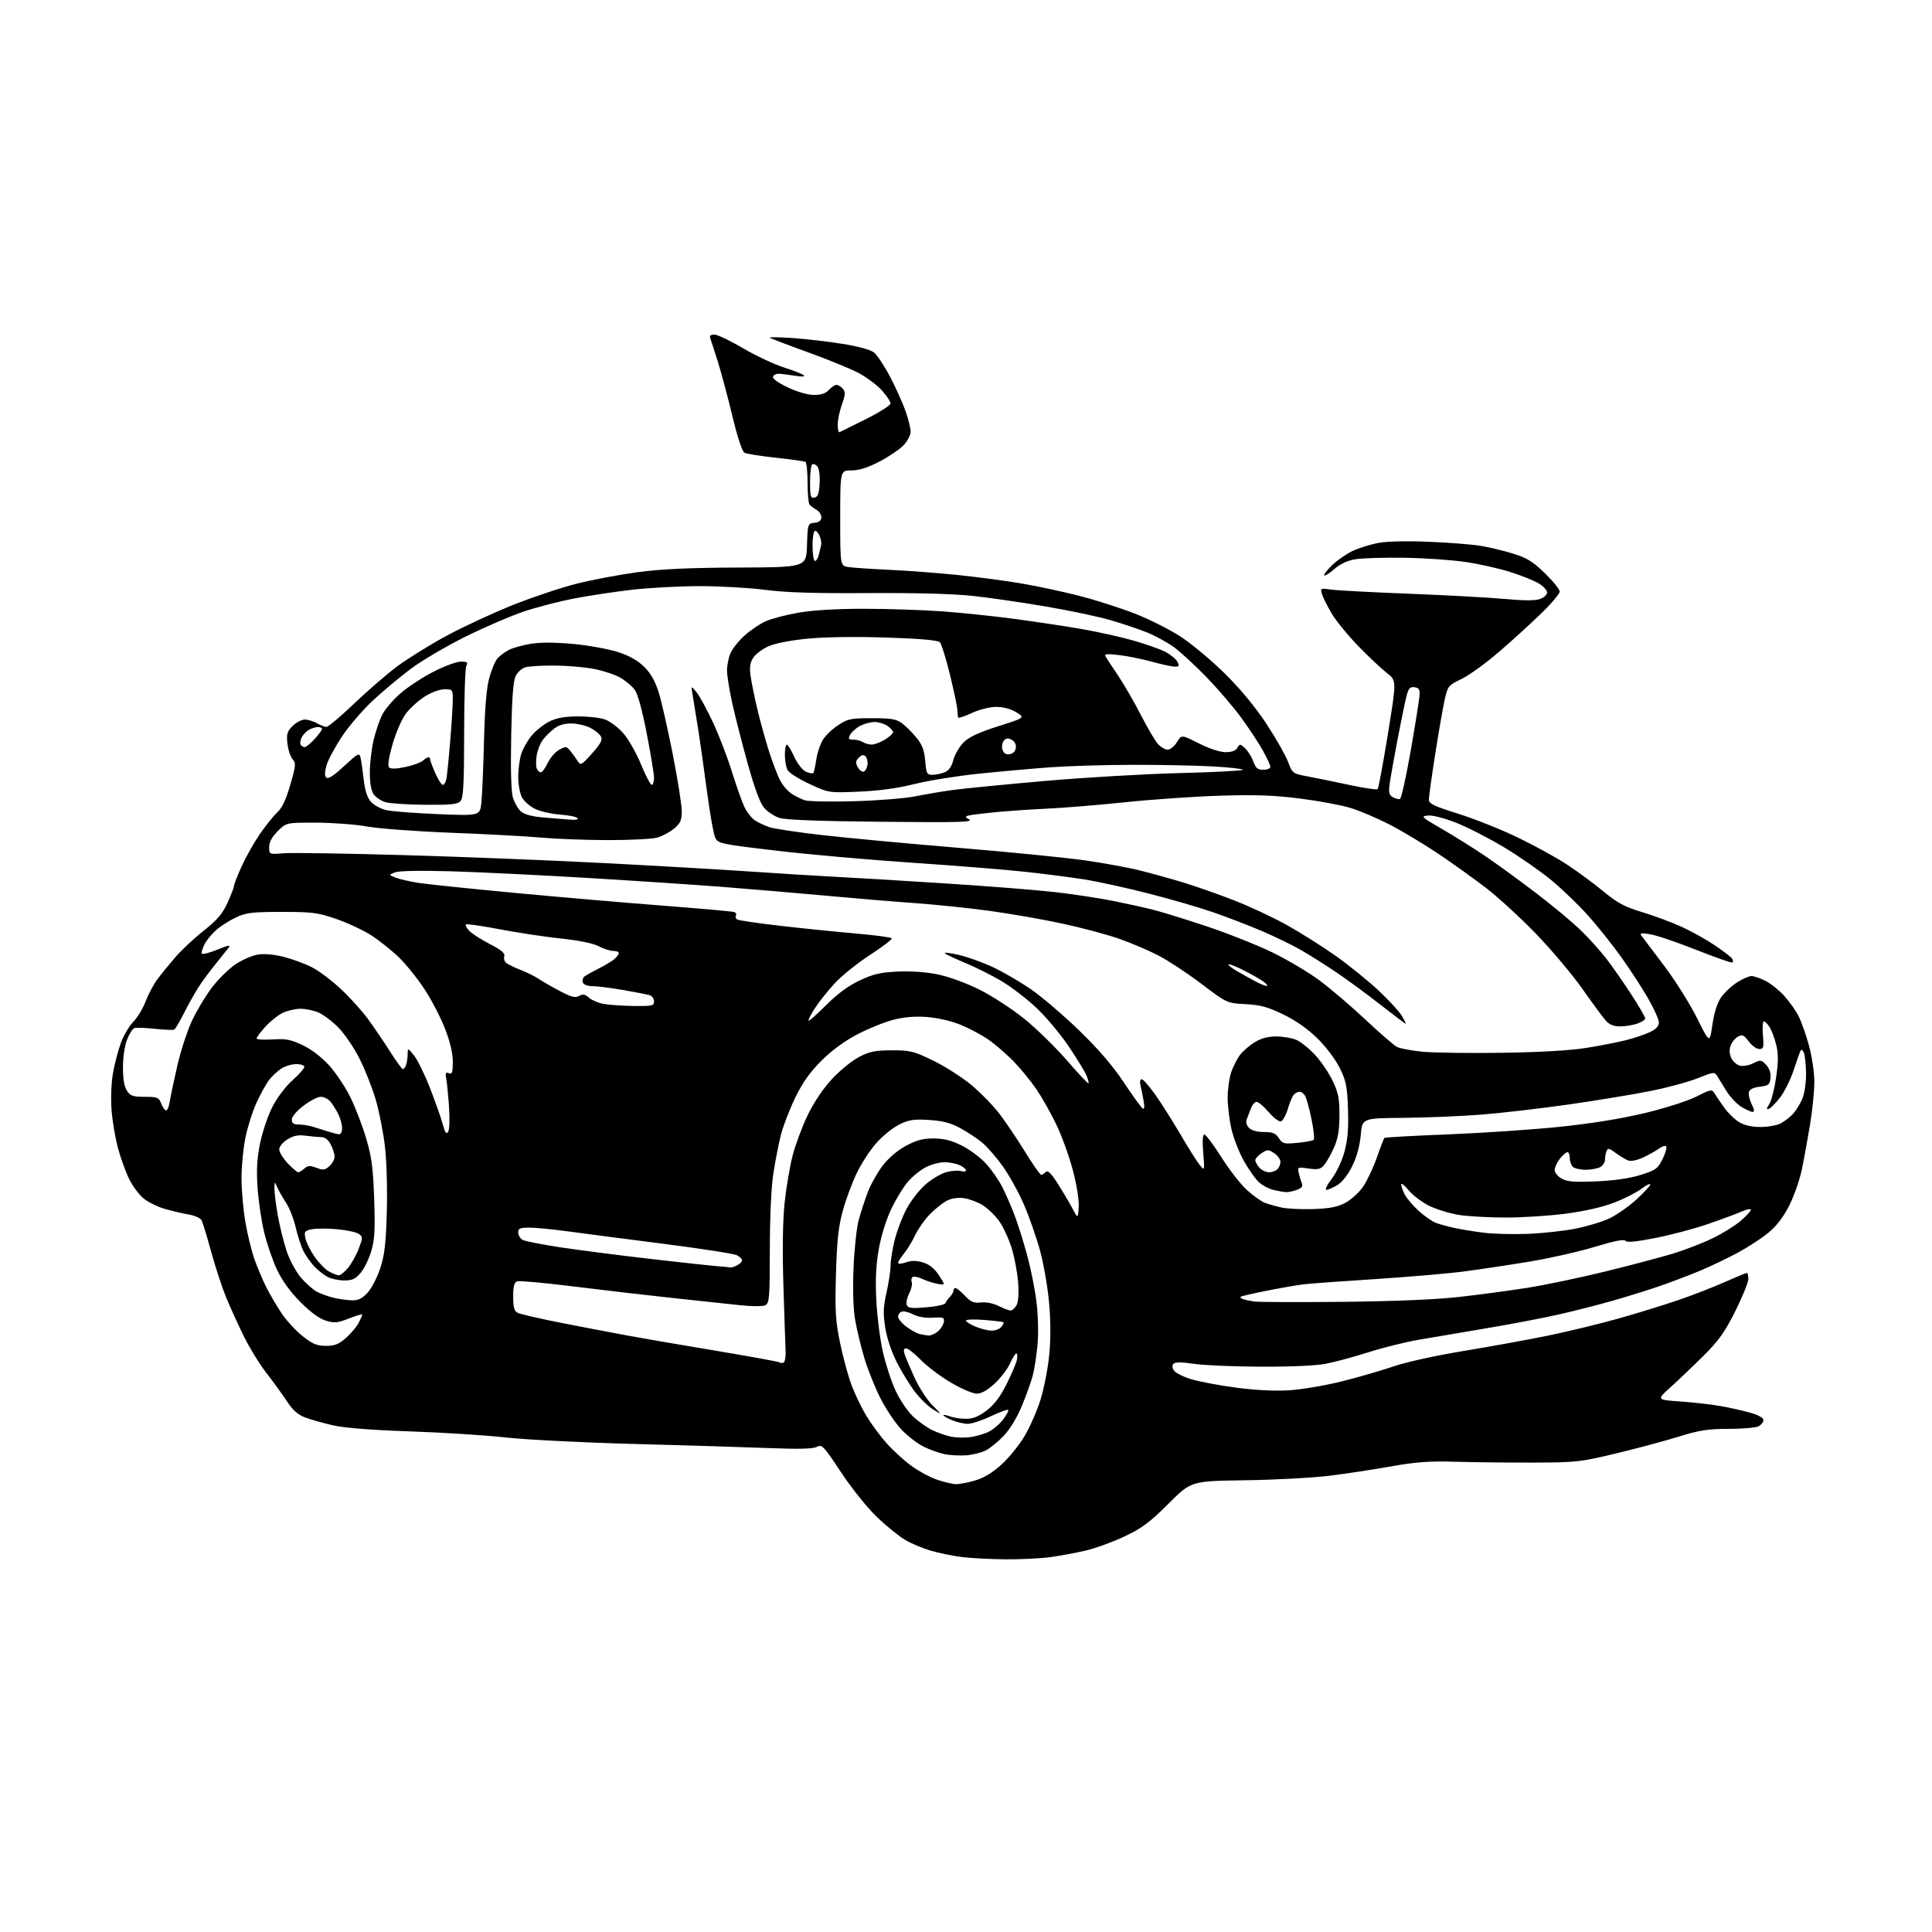 <?xml version="1.0" encoding="UTF-8" standalone="no"?>
<svg 
  version="1.1" 
  xmlns="http://www.w3.org/2000/svg" 
  xmlns:xlink="http://www.w3.org/1999/xlink" 
  xmlns:svg="http://www.w3.org/2000/svg"
  xmlns:rdf="http://www.w3.org/1999/02/22-rdf-syntax-ns#"
  xmlns:cc="http://creativecommons.org/ns#"
  xmlns:dc="http://purl.org/dc/elements/1.1/"
  viewBox="0 0 768 768"
  width="768"
  height="768"
>
<style>svg {background-color: white; }</style>"
<path stroke="none" fill="black" fill-rule="evenodd" d="M399.50,619.85C393.45,619.79 385.66,619.38 382.19,618.93C378.72,618.48 373.32,617.37 370.19,616.48C367.06,615.58 362.48,613.68 360.00,612.25C357.52,610.82 352.41,606.70 348.64,603.08C344.70,599.30 338.61,591.71 334.33,585.25C327.39,574.76 326.73,574.07 324.73,575.14C323.21,575.96 317.62,576.10 305.54,575.63C296.17,575.26 272.07,574.53 252.00,573.99C231.93,573.46 208.97,572.30 201.00,571.41C193.03,570.52 175.93,569.44 163.00,569.00C147.94,568.49 136.99,567.64 132.50,566.62C128.65,565.75 123.65,564.34 121.38,563.49C118.40,562.36 116.40,560.62 114.19,557.22C112.50,554.62 108.84,549.58 106.06,546.00C103.27,542.42 99.15,535.73 96.89,531.13C94.64,526.53 91.49,519.62 89.91,515.79C88.33,511.95 85.65,503.79 83.96,497.65C82.28,491.52 80.54,485.83 80.10,485.01C79.66,484.19 77.36,483.19 74.99,482.79C72.62,482.38 68.31,481.36 65.41,480.52C62.51,479.67 58.73,477.80 57.02,476.36C55.30,474.92 52.81,471.59 51.48,468.96C50.15,466.33 48.14,460.87 47.02,456.84C45.90,452.80 44.70,445.87 44.36,441.43C43.99,436.70 44.22,430.56 44.91,426.60C45.56,422.89 47.00,417.41 48.11,414.43C49.23,411.45 51.44,407.72 53.03,406.13C54.62,404.54 56.80,400.91 57.89,398.06C58.97,395.21 61.10,391.22 62.63,389.19C64.15,387.16 67.34,383.25 69.70,380.50C72.07,377.75 77.12,373.02 80.94,370.00C86.38,365.69 88.44,363.28 90.44,358.87C91.85,355.78 93.00,352.79 93.00,352.22C93.00,351.65 94.33,348.23 95.95,344.61C97.57,341.00 100.81,335.22 103.15,331.78C105.49,328.34 108.64,324.39 110.16,323.00C112.12,321.21 113.65,317.98 115.39,311.99C117.62,304.31 117.70,303.34 116.31,301.79C115.46,300.85 114.54,298.07 114.26,295.62C113.83,291.78 114.12,290.79 116.33,288.58C117.75,287.16 119.94,286.02 121.20,286.04C122.47,286.05 124.62,286.71 126.00,287.50C127.38,288.29 129.07,288.95 129.76,288.96C130.45,288.98 135.40,284.81 140.76,279.70C146.12,274.58 153.88,267.88 158.00,264.82C162.12,261.75 170.90,256.31 177.50,252.74C184.10,249.17 195.91,243.69 203.75,240.55C211.59,237.42 223.07,233.58 229.25,232.02C235.44,230.46 246.35,228.41 253.50,227.45C262.86,226.20 274.06,225.68 293.50,225.61C320.50,225.50 320.50,225.50 320.79,216.81C321.07,208.19 321.10,208.12 323.79,207.81C325.67,207.60 326.50,206.92 326.50,205.61C326.50,204.57 325.60,203.22 324.50,202.61C323.40,202.00 322.17,201.05 321.77,200.50C321.36,199.95 321.02,196.04 321.02,191.81C321.01,187.58 320.64,183.90 320.20,183.62C319.76,183.35 314.47,182.60 308.45,181.96C302.43,181.31 296.81,180.42 295.97,179.98C295.01,179.47 293.21,174.02 291.12,165.33C289.29,157.73 286.66,147.93 285.29,143.57C283.92,139.21 282.57,135.05 282.29,134.32C281.97,133.47 282.57,133.00 283.97,133.00C285.17,133.00 290.28,135.43 295.33,138.40C300.37,141.37 307.65,144.80 311.50,146.02C315.35,147.25 318.95,148.66 319.50,149.17C320.12,149.75 318.78,149.82 316.00,149.37C313.52,148.96 310.65,148.60 309.60,148.57C308.56,148.53 307.51,149.06 307.27,149.75C307.01,150.51 309.36,152.20 313.17,154.00C316.99,155.81 321.12,157.00 323.60,157.00C326.42,157.00 328.25,156.38 329.50,155.00C330.50,153.90 331.86,153.00 332.53,153.00C333.20,153.00 334.34,153.70 335.05,154.56C336.12,155.85 336.06,156.94 334.67,160.81C333.75,163.39 332.99,167.00 333.00,168.83C333.00,170.67 333.34,172.00 333.75,171.80C334.16,171.59 338.89,169.24 344.25,166.58C349.61,163.91 354.00,161.12 354.00,160.37C354.00,159.62 352.43,157.27 350.52,155.15C348.60,153.03 344.44,149.93 341.27,148.25C338.10,146.57 328.98,142.85 321.00,139.97C313.02,137.09 306.27,134.51 306.00,134.23C305.73,133.95 309.77,134.02 315.00,134.37C320.23,134.73 329.14,135.76 334.81,136.67C341.16,137.68 346.02,139.01 347.44,140.13C348.71,141.13 351.63,145.57 353.94,149.99C356.24,154.42 358.99,160.57 360.06,163.67C361.13,166.78 362.00,170.36 362.00,171.64C362.00,172.92 360.76,175.30 359.25,176.93C357.74,178.55 353.43,181.49 349.67,183.44C344.85,185.95 341.53,187.00 338.42,187.00C334.00,187.00 334.00,187.00 334.00,205.95C334.00,224.91 334.00,224.91 337.25,225.41C339.04,225.69 346.35,226.18 353.50,226.51C360.65,226.84 372.93,227.77 380.79,228.58C388.65,229.39 400.13,230.92 406.29,231.98C412.46,233.04 422.68,235.23 429.00,236.85C435.32,238.46 445.24,241.63 451.03,243.88C456.82,246.13 465.15,250.33 469.53,253.21C473.91,256.09 481.83,262.73 487.11,267.97C493.26,274.07 499.16,281.22 503.49,287.83C507.21,293.51 511.05,300.26 512.02,302.83C513.77,307.48 513.81,307.51 520.14,308.70C523.64,309.36 531.12,310.89 536.77,312.10C542.42,313.31 547.31,314.02 547.64,313.69C547.98,313.36 549.81,303.50 551.71,291.79C555.17,270.50 555.17,270.50 551.33,267.55C549.23,265.92 544.12,261.13 540.00,256.89C535.88,252.65 531.08,246.78 529.34,243.84C527.61,240.90 525.87,237.43 525.49,236.12C524.80,233.81 524.91,233.76 529.14,234.37C531.54,234.71 545.41,235.45 559.96,236.01C574.51,236.57 591.62,237.50 597.97,238.08C605.99,238.81 610.36,238.81 612.26,238.09C613.77,237.52 615.00,236.36 615.00,235.51C615.00,234.66 613.54,233.07 611.75,231.97C609.96,230.87 604.90,228.82 600.50,227.42C596.10,226.02 588.09,224.21 582.70,223.41C577.32,222.60 566.29,221.84 558.20,221.72C550.12,221.60 541.34,221.87 538.71,222.32C535.60,222.85 532.69,224.21 530.42,226.20C528.50,227.89 526.70,229.03 526.41,228.74C526.12,228.45 527.52,226.62 529.52,224.68C531.52,222.74 535.19,220.19 537.68,219.02C540.17,217.85 544.74,216.41 547.85,215.83C551.28,215.18 559.21,214.99 568.00,215.36C575.98,215.69 585.28,216.43 588.68,216.99C592.08,217.56 597.86,218.95 601.54,220.09C606.98,221.77 609.33,223.22 614.11,227.87C617.35,231.02 620.00,234.30 620.00,235.16C620.00,236.01 616.74,239.89 612.75,243.76C608.76,247.64 601.23,254.51 596.00,259.02C590.77,263.54 584.03,268.43 581.02,269.88C575.74,272.43 575.50,272.73 574.31,278.01C573.63,281.03 571.93,290.77 570.54,299.66C569.14,308.55 568.00,316.72 568.00,317.82C568.00,319.49 569.91,320.42 579.75,323.50C586.21,325.53 596.90,329.80 603.50,332.99C610.10,336.18 618.88,341.02 623.00,343.73C627.12,346.45 633.60,351.23 637.39,354.35C643.04,359.00 645.82,360.49 652.89,362.62C657.63,364.05 664.70,366.69 668.62,368.49C672.54,370.28 678.47,373.61 681.81,375.87C685.15,378.14 688.17,380.47 688.54,381.06C688.90,381.65 688.98,382.35 688.71,382.62C688.44,382.90 681.98,380.64 674.36,377.61C666.74,374.58 658.48,371.78 656.00,371.39C652.21,370.79 651.67,370.90 652.59,372.09C653.19,372.86 657.24,378.22 661.59,383.99C665.94,389.76 671.78,399.06 674.56,404.65C679.63,414.82 679.63,414.82 680.70,407.39C681.38,402.65 682.61,398.74 684.09,396.57C685.37,394.70 688.21,392.01 690.41,390.59C692.60,389.16 695.23,388.00 696.24,388.00C697.25,388.00 699.78,388.87 701.86,389.93C703.94,390.99 707.27,393.67 709.27,395.88C711.28,398.10 713.83,401.70 714.94,403.88C716.05,406.07 717.92,411.32 719.08,415.56C720.24,419.79 721.21,426.24 721.23,429.88C721.24,433.52 720.48,441.23 719.53,447.00C718.57,452.77 717.11,460.82 716.27,464.87C715.43,468.92 713.21,475.31 711.33,479.06C709.07,483.59 706.32,487.22 703.13,489.89C700.50,492.09 695.00,495.70 690.91,497.91C686.82,500.11 680.11,503.33 675.99,505.06C671.87,506.78 664.67,509.52 660.00,511.15C655.33,512.77 646.77,515.44 641.00,517.08C635.23,518.72 625.60,521.18 619.61,522.53C613.62,523.89 600.80,526.34 591.11,527.97C581.42,529.60 569.23,531.67 564.00,532.57C558.77,533.46 549.77,535.70 544.00,537.54C538.23,539.37 530.58,541.44 527.00,542.13C523.06,542.88 512.83,543.34 501.00,543.28C490.27,543.23 478.35,542.72 474.51,542.14C469.91,541.44 467.18,541.42 466.53,542.07C465.88,542.72 465.92,543.64 466.63,544.77C467.22,545.71 470.32,547.28 473.53,548.25C476.73,549.23 484.78,550.74 491.42,551.62C499.08,552.63 506.80,553.01 512.50,552.66C517.45,552.35 526.90,550.75 533.50,549.09C540.10,547.44 549.35,544.75 554.06,543.13C558.92,541.46 570.81,538.84 581.56,537.07C591.98,535.36 607.07,532.62 615.11,530.98C623.14,529.34 635.96,526.23 643.61,524.07C651.25,521.91 662.00,518.59 667.50,516.69C673.00,514.80 681.17,511.62 685.66,509.62C690.15,507.63 694.09,506.00 694.41,506.00C694.74,506.00 695.00,507.08 695.00,508.41C695.00,509.73 692.67,515.47 689.83,521.16C685.61,529.59 683.26,532.89 677.08,539.03C672.91,543.17 667.02,548.79 664.00,551.50C658.50,556.45 658.50,556.45 668.00,557.11C673.23,557.48 680.42,558.30 684.00,558.94C687.58,559.57 692.86,560.76 695.75,561.57C698.96,562.48 701.00,563.61 701.00,564.49C701.00,565.28 700.13,566.40 699.07,566.96C698.00,567.53 692.66,568.00 687.19,568.00C678.90,568.00 675.60,568.51 667.37,571.07C661.94,572.76 650.75,575.76 642.50,577.74C628.23,581.17 626.62,581.35 609.50,581.40C599.60,581.43 585.65,581.28 578.50,581.07C568.18,580.76 562.93,581.14 553.00,582.91C546.12,584.14 535.10,585.81 528.50,586.63C521.90,587.45 506.82,588.26 495.00,588.43C473.50,588.73 473.50,588.73 464.50,597.73C457.06,605.17 454.03,607.42 447.00,610.76C442.32,612.97 435.35,615.51 431.50,616.40C427.65,617.29 421.35,618.45 417.50,618.99C413.65,619.52 405.55,619.91 399.50,619.85zM380.07,589.97C381.48,589.99 384.94,589.32 387.76,588.48C391.18,587.46 394.66,585.34 398.19,582.10C401.11,579.43 405.20,574.38 407.28,570.87C409.35,567.37 412.18,560.96 413.55,556.62C414.92,552.29 416.50,544.38 417.04,539.04C417.70,532.63 417.70,525.53 417.05,518.08C416.51,511.88 414.89,502.51 413.46,497.25C412.03,491.99 409.15,483.75 407.08,478.94C405.00,474.12 401.21,467.25 398.65,463.66C396.10,460.08 392.38,455.81 390.40,454.18C388.42,452.54 384.51,449.96 381.71,448.44C377.92,446.38 374.80,445.56 369.39,445.21C363.35,444.82 361.40,445.11 357.60,446.95C355.09,448.16 351.00,451.44 348.49,454.22C345.99,457.01 342.41,462.48 340.54,466.39C338.67,470.30 336.16,477.10 334.97,481.50C333.28,487.71 332.68,493.31 332.31,506.50C331.89,521.18 332.11,524.91 333.94,533.81C335.11,539.48 337.17,547.07 338.53,550.68C339.89,554.29 342.58,559.85 344.52,563.03C346.46,566.22 350.08,571.10 352.57,573.86C355.06,576.63 359.40,580.59 362.22,582.66C365.04,584.73 369.63,587.21 372.42,588.18C375.22,589.14 378.66,589.95 380.07,589.97zM384.20,578.50C381.61,578.71 377.63,578.50 375.34,578.01C373.06,577.53 369.29,576.17 366.98,574.99C364.67,573.81 360.86,570.88 358.52,568.47C356.19,566.07 352.46,560.59 350.23,556.30C348.01,552.01 345.04,544.67 343.64,540.00C342.24,535.33 340.56,528.38 339.91,524.57C339.18,520.26 338.94,512.53 339.29,504.07C339.59,496.61 340.52,488.02 341.35,484.99C342.17,481.95 343.78,477.00 344.92,473.99C346.06,470.97 348.69,466.25 350.77,463.50C353.12,460.40 356.63,457.38 360.03,455.53C364.19,453.27 366.82,452.56 371.01,452.55C375.02,452.54 378.06,453.28 382.15,455.29C385.25,456.80 389.60,460.02 391.83,462.43C394.05,464.84 397.02,469.08 398.42,471.85C399.82,474.61 402.06,479.78 403.40,483.32C404.73,486.87 406.97,493.98 408.36,499.14C409.76,504.29 411.41,512.55 412.02,517.50C412.65,522.54 412.84,529.94 412.46,534.33C412.08,538.63 411.22,544.26 410.53,546.83C409.85,549.40 407.87,554.90 406.13,559.07C404.24,563.59 401.35,568.31 398.96,570.80C396.75,573.10 393.59,575.68 391.92,576.54C390.26,577.40 386.78,578.28 384.20,578.50zM385.50,571.30C387.70,571.02 390.99,570.10 392.81,569.26C394.62,568.41 397.28,566.19 398.70,564.33C400.12,562.47 401.06,560.72 400.78,560.45C400.51,560.17 397.41,561.31 393.89,562.97C390.38,564.64 386.25,566.00 384.72,566.00C383.19,566.00 380.38,565.35 378.47,564.55C376.56,563.75 375.00,562.87 375.00,562.58C375.00,562.29 376.15,562.49 377.57,563.02C378.98,563.56 381.87,564.00 383.99,564.00C386.80,564.00 389.01,563.11 392.17,560.72C395.19,558.42 397.60,555.25 400.14,550.19C402.14,546.20 403.99,541.83 404.25,540.47C404.51,539.11 404.40,538.00 404.01,538.00C403.62,538.00 402.49,539.81 401.49,542.02C400.49,544.23 397.73,547.83 395.36,550.02C392.48,552.68 390.12,554.00 388.25,554.00C386.72,554.00 382.09,552.02 377.98,549.59C373.87,547.17 368.49,543.12 366.04,540.59C363.59,538.07 360.97,536.00 360.22,536.00C359.27,536.00 359.08,536.67 359.58,538.25C359.97,539.49 361.74,543.69 363.51,547.58C365.28,551.48 368.48,556.43 370.62,558.57C374.50,562.48 374.50,562.48 371.00,560.33C369.07,559.15 365.82,556.01 363.76,553.34C361.71,550.68 358.43,545.35 356.48,541.50C354.34,537.28 352.51,531.79 351.88,527.67C351.02,522.15 351.12,519.49 352.41,513.80C353.28,509.92 354.00,505.15 354.00,503.19C354.00,501.23 354.73,496.67 355.61,493.06C356.50,489.45 358.61,483.88 360.29,480.68C361.98,477.48 365.36,473.09 367.82,470.93C370.27,468.77 374.04,466.53 376.19,465.95C378.34,465.37 380.98,465.18 382.05,465.52C383.12,465.86 384.00,465.73 384.00,465.23C384.00,464.73 382.85,463.80 381.45,463.16C380.05,462.52 377.33,462.00 375.41,462.00C373.49,462.00 370.21,462.87 368.12,463.94C366.02,465.01 362.83,467.57 361.01,469.64C359.20,471.71 356.17,476.65 354.28,480.62C352.22,484.95 350.24,491.36 349.31,496.67C348.21,502.97 347.93,508.79 348.35,517.00C348.67,523.33 349.85,532.53 350.97,537.45C352.09,542.38 354.37,549.33 356.04,552.89C357.71,556.46 360.79,561.01 362.88,563.00C364.98,564.99 368.45,567.47 370.60,568.50C372.74,569.52 376.07,570.69 378.00,571.09C379.93,571.49 383.30,571.58 385.50,571.30zM311.44,541.68C312.02,541.48 312.41,539.33 312.29,536.91C312.18,534.48 311.78,522.75 311.41,510.83C310.98,496.77 311.15,485.32 311.89,478.20C312.52,472.16 313.96,463.69 315.08,459.36C316.20,455.04 318.89,447.81 321.06,443.30C323.50,438.24 327.17,432.77 330.68,428.98C333.79,425.61 338.63,421.66 341.42,420.20C345.67,417.97 347.80,417.54 354.50,417.52C361.86,417.50 363.18,417.83 371.00,421.63C375.68,423.91 382.49,428.26 386.14,431.31C389.79,434.36 394.78,439.48 397.24,442.68C399.69,445.88 404.27,452.66 407.41,457.75C410.55,462.84 413.45,467.00 413.86,467.00C414.27,467.00 415.10,466.50 415.70,465.90C416.51,465.09 417.77,466.30 420.35,470.34C422.30,473.38 424.93,477.82 426.20,480.19C428.50,484.50 428.50,484.50 428.80,479.84C428.98,477.11 428.04,471.12 426.52,465.34C425.10,459.93 422.18,451.81 420.03,447.29C417.89,442.78 414.29,436.38 412.04,433.07C409.80,429.75 405.60,424.65 402.73,421.72C399.85,418.79 395.33,414.91 392.67,413.10C390.02,411.28 385.08,408.68 381.71,407.31C378.17,405.87 372.61,404.59 368.54,404.28C363.73,403.92 359.48,404.27 355.14,405.38C351.64,406.28 345.24,408.86 340.91,411.11C335.91,413.71 330.73,417.49 326.67,421.51C322.08,426.06 319.15,430.15 316.21,436.16C313.96,440.75 311.37,447.43 310.46,451.00C309.54,454.57 308.17,461.55 307.42,466.50C306.57,471.99 306.03,483.78 306.02,496.71C306.00,515.90 305.83,518.02 304.25,518.83C303.22,519.36 299.02,519.35 294.00,518.82C289.32,518.33 277.18,517.03 267.00,515.93C256.82,514.84 239.17,512.78 227.77,511.36C216.37,509.93 206.36,509.03 205.52,509.35C204.41,509.78 204.00,511.44 204.00,515.43C204.00,519.65 204.41,521.15 205.75,521.86C206.71,522.37 214.47,524.16 223.00,525.84C231.53,527.51 243.45,529.80 249.50,530.91C255.55,532.02 271.51,534.77 284.97,537.01C298.42,539.26 309.64,541.31 309.90,541.57C310.16,541.83 310.85,541.88 311.44,541.68zM129.56,535.00C133.04,535.00 134.66,534.36 137.52,531.85C139.49,530.12 141.75,527.44 142.55,525.90C143.35,524.36 144.00,522.86 144.00,522.56C144.00,522.27 141.64,522.96 138.75,524.10C134.21,525.89 132.97,526.01 129.56,524.99C127.00,524.22 123.47,521.65 119.48,517.65C115.54,513.71 112.20,509.13 110.19,504.90C108.46,501.27 106.13,494.52 105.02,489.90C103.91,485.28 102.72,477.23 102.37,472.00C101.91,465.03 102.18,460.37 103.38,454.50C104.28,450.10 106.44,443.65 108.19,440.17C110.07,436.45 113.36,432.06 116.19,429.52C118.83,427.14 121.00,424.70 121.00,424.10C121.00,423.49 119.54,423.00 117.75,423.01C115.96,423.01 113.30,423.81 111.82,424.78C110.35,425.75 108.20,427.74 107.05,429.21C105.90,430.67 103.64,434.72 102.04,438.19C100.43,441.66 98.42,447.97 97.56,452.21C96.70,456.45 96.00,463.70 96.00,468.33C96.00,472.95 96.68,480.73 97.51,485.62C98.33,490.50 99.97,497.20 101.13,500.50C102.30,503.80 104.38,508.75 105.76,511.50C107.13,514.25 109.85,518.91 111.80,521.86C113.75,524.81 117.56,528.97 120.26,531.11C124.28,534.29 125.98,535.00 129.56,535.00zM369.14,530.88C370.04,530.95 371.70,530.21 372.83,529.25C373.96,528.29 375.02,526.60 375.19,525.50C375.47,523.71 375.01,523.53 370.79,523.80C367.87,523.98 364.89,523.48 362.95,522.47C361.23,521.58 359.19,521.10 358.41,521.40C357.63,521.69 357.00,522.60 357.00,523.42C357.00,524.23 358.46,526.00 360.25,527.35C362.04,528.69 364.40,530.01 365.50,530.28C366.60,530.55 368.24,530.82 369.14,530.88zM394.13,528.95C395.57,528.98 397.32,528.31 398.02,527.48C398.72,526.64 399.11,525.80 398.89,525.61C398.68,525.43 395.24,525.02 391.25,524.70C387.26,524.38 384.00,524.49 384.00,524.95C384.00,525.41 385.69,526.49 387.75,527.34C389.81,528.20 392.68,528.92 394.13,528.95zM401.71,520.96C402.38,520.98 403.45,520.02 404.10,518.82C404.84,517.43 405.06,514.09 404.70,509.57C404.39,505.68 403.22,499.54 402.08,495.91C400.95,492.29 398.71,487.52 397.11,485.31C395.50,483.09 392.56,480.27 390.57,479.04C388.57,477.81 385.23,476.57 383.13,476.29C380.76,475.97 378.23,476.35 376.41,477.29C374.81,478.13 371.82,480.49 369.77,482.55C367.71,484.61 365.05,488.37 363.84,490.90C362.64,493.43 360.61,496.77 359.33,498.33C358.05,499.88 357.00,501.55 357.00,502.02C357.00,502.50 358.39,502.41 360.09,501.82C362.32,501.04 364.22,501.05 366.90,501.85C369.48,502.63 371.42,504.19 373.23,506.94C375.83,510.92 375.83,510.92 372.66,510.34C370.92,510.02 368.21,509.15 366.63,508.40C365.05,507.65 363.33,507.30 362.81,507.62C362.29,507.94 362.12,508.86 362.42,509.66C362.73,510.47 362.28,512.49 361.42,514.15C360.56,515.82 360.12,517.88 360.45,518.73C360.94,520.02 362.29,520.18 368.26,519.68C372.23,519.35 375.63,518.60 375.83,518.02C376.02,517.44 376.81,516.33 377.59,515.55C378.37,514.78 379.00,513.66 379.00,513.07C379.00,512.48 379.37,512.00 379.81,512.00C380.26,512.00 381.95,513.38 383.56,515.08C385.97,517.59 387.12,518.08 389.94,517.75C391.97,517.52 394.83,518.08 396.94,519.14C398.90,520.12 401.05,520.94 401.71,520.96zM533.50,517.50C554.24,517.29 570.60,516.61 580.00,515.56C587.98,514.67 600.35,513.01 607.50,511.87C614.65,510.72 628.60,507.79 638.50,505.35C648.40,502.91 660.33,499.75 665.00,498.34C669.67,496.92 676.73,494.20 680.68,492.29C684.62,490.38 689.69,487.25 691.93,485.33C694.17,483.41 696.00,481.42 696.00,480.91C696.00,480.39 694.31,480.72 692.25,481.63C690.19,482.54 684.13,484.79 678.79,486.63C673.45,488.46 664.07,490.94 657.95,492.14C650.18,493.66 646.61,493.99 646.15,493.24C645.69,492.50 641.77,493.27 633.99,495.63C627.67,497.55 615.98,500.19 608.00,501.51C600.02,502.83 588.33,504.59 582.00,505.42C575.67,506.25 559.70,507.62 546.50,508.47C533.30,509.31 520.48,510.25 518.00,510.56C515.52,510.87 509.03,512.00 503.57,513.08C498.11,514.15 493.43,515.24 493.18,515.49C492.92,515.75 493.34,516.17 494.11,516.43C494.87,516.70 496.85,517.12 498.50,517.37C500.15,517.62 515.90,517.68 533.50,517.50zM139.85,516.90C142.38,516.98 143.90,516.24 146.09,513.91C147.68,512.20 149.95,507.82 151.15,504.16C152.88,498.84 153.41,494.33 153.76,481.74C154.02,472.84 153.70,461.58 153.03,455.85C152.38,450.28 150.76,441.94 149.42,437.33C148.08,432.71 145.17,425.32 142.95,420.89C140.72,416.46 136.89,410.83 134.41,408.36C131.94,405.88 128.37,403.22 126.49,402.43C124.61,401.64 121.43,401.00 119.43,401.00C117.44,401.00 114.28,401.72 112.42,402.60C110.57,403.48 107.46,405.96 105.52,408.11C103.59,410.25 102.00,412.36 102.00,412.80C102.00,413.24 104.85,413.41 108.34,413.19C113.64,412.85 115.59,413.22 120.28,415.44C123.69,417.05 127.79,420.18 130.77,423.44C133.46,426.38 137.28,432.09 139.27,436.14C141.26,440.19 144.09,447.55 145.55,452.50C147.74,459.88 148.31,464.21 148.74,476.55C149.15,488.69 148.94,492.70 147.62,497.24C146.72,500.33 144.82,504.25 143.40,505.93C141.32,508.41 140.05,509.00 136.86,509.00C134.68,509.00 131.69,508.37 130.20,507.59C128.72,506.81 126.31,504.90 124.86,503.34C123.41,501.78 121.50,499.06 120.61,497.30C119.73,495.54 118.35,491.33 117.56,487.95C116.78,484.56 115.05,480.15 113.73,478.15C112.41,476.14 110.83,473.38 110.23,472.00C109.14,469.50 109.14,469.50 109.10,472.50C109.08,474.15 109.69,478.98 110.45,483.24C111.21,487.49 112.78,493.84 113.95,497.35C115.13,500.88 117.66,505.58 119.64,507.89C121.60,510.18 124.49,512.72 126.07,513.54C127.64,514.35 130.64,515.42 132.72,515.91C134.80,516.40 138.01,516.84 139.85,516.90zM134.66,506.96C135.30,506.98 136.94,505.67 138.31,504.04C139.68,502.41 141.61,498.98 142.59,496.41C144.25,492.05 144.26,491.66 142.69,490.52C141.77,489.84 137.91,489.00 134.12,488.65C130.32,488.29 125.78,488.29 124.01,488.65C121.10,489.23 120.86,489.55 121.39,492.19C121.71,493.79 123.34,497.09 125.03,499.54C126.71,501.98 129.30,504.64 130.79,505.45C132.28,506.26 134.02,506.94 134.66,506.96zM290.32,503.83C290.76,503.92 292.00,503.53 293.07,502.96C294.13,502.40 295.00,501.51 295.00,501.00C295.00,500.49 294.09,499.58 292.98,498.99C291.87,498.39 278.70,496.34 263.73,494.43C248.75,492.52 231.65,490.30 225.72,489.48C219.78,488.67 212.92,488.00 210.47,488.00C206.69,488.00 206.00,488.31 206.00,489.96C206.00,491.05 206.80,492.36 207.78,492.88C208.76,493.41 215.63,494.75 223.03,495.87C230.44,496.98 246.40,499.04 258.50,500.43C270.60,501.83 282.52,503.12 285.00,503.31C287.48,503.50 289.87,503.73 290.32,503.83zM607.00,490.49C612.77,490.28 621.32,489.37 625.99,488.47C630.66,487.57 636.84,485.71 639.74,484.34C642.63,482.98 647.47,479.59 650.50,476.83C653.52,474.06 656.00,471.37 656.00,470.85C656.00,470.33 654.44,471.09 652.53,472.54C650.62,474.00 645.77,476.47 641.74,478.03C637.13,479.82 630.02,481.45 622.50,482.44C615.95,483.30 605.16,484.00 598.54,483.99C591.92,483.99 583.58,483.52 580.00,482.96C576.42,482.39 571.15,480.79 568.27,479.40C565.39,478.01 561.68,475.22 560.02,473.21C558.36,471.19 557.00,470.12 557.00,470.82C557.00,471.52 557.65,473.35 558.44,474.87C559.22,476.40 561.72,479.32 563.99,481.37C566.25,483.42 569.30,485.54 570.77,486.10C572.23,486.66 575.58,487.57 578.21,488.14C580.84,488.70 586.03,489.55 589.75,490.02C593.46,490.49 601.23,490.70 607.00,490.49zM522.00,480.63C528.39,480.42 531.54,479.82 534.70,478.19C537.01,476.99 540.22,474.09 541.83,471.75C543.44,469.40 545.91,464.18 547.32,460.14C548.72,456.10 550.07,452.60 550.31,452.35C550.56,452.11 561.95,451.47 575.63,450.93C589.31,450.39 609.27,449.04 620.00,447.93C632.64,446.62 644.56,444.69 653.89,442.45C662.03,440.49 670.92,437.64 674.37,435.89C679.96,433.05 680.55,432.94 681.48,434.51C682.04,435.45 683.75,437.99 685.28,440.14C686.81,442.30 689.51,444.95 691.28,446.03C693.41,447.33 696.30,447.99 699.80,448.00C702.71,448.00 706.31,447.37 707.80,446.60C709.28,445.82 711.49,444.13 712.70,442.83C713.91,441.53 715.60,438.81 716.45,436.77C717.33,434.67 717.97,430.35 717.93,426.78C717.89,423.33 717.52,419.63 717.10,418.57C716.69,417.50 716.10,417.05 715.81,417.57C715.51,418.08 714.26,421.56 713.04,425.30C711.81,429.04 709.38,433.96 707.65,436.22C705.92,438.49 703.89,440.54 703.15,440.79C702.10,441.13 702.14,440.71 703.33,438.87C704.17,437.56 705.39,432.78 706.04,428.24C706.96,421.88 706.96,418.89 706.05,415.24C705.40,412.63 704.21,409.49 703.41,408.25C702.61,407.01 701.59,406.00 701.14,406.00C700.70,406.00 700.54,408.48 700.79,411.50C701.20,416.43 701.05,417.00 699.31,417.00C698.25,417.00 696.37,415.64 695.15,413.99C693.26,411.44 692.61,411.14 690.91,412.05C689.81,412.64 688.49,414.22 687.98,415.56C687.36,417.18 687.43,418.86 688.19,420.53C688.83,421.91 690.37,423.31 691.62,423.62C692.88,423.94 695.29,423.50 696.98,422.66C699.87,421.22 700.16,421.26 702.07,423.30C703.38,424.71 703.99,426.53 703.80,428.49C703.53,431.19 703.08,431.55 699.51,432.00C696.75,432.35 695.42,433.04 695.19,434.25C695.00,435.21 695.53,437.35 696.35,439.00C697.40,441.11 697.50,442.00 696.67,442.00C696.03,441.99 694.03,441.10 692.23,440.00C690.43,438.90 687.73,436.02 686.23,433.61C684.73,431.19 683.05,428.47 682.50,427.56C681.59,426.06 680.93,426.15 675.15,428.51C671.66,429.93 663.34,432.21 656.65,433.58C649.97,434.94 635.27,437.37 624.00,438.99C612.73,440.60 596.98,442.43 589.00,443.07C581.02,443.70 567.08,444.28 558.00,444.36C541.50,444.50 541.50,444.50 540.93,451.12C540.56,455.41 539.37,459.76 537.57,463.46C535.85,466.97 533.56,469.91 531.64,471.08C529.91,472.13 527.94,472.99 527.26,473.00C526.57,473.00 527.52,471.02 529.37,468.61C531.28,466.10 533.47,461.45 534.46,457.80C535.73,453.08 536.10,448.62 535.85,440.94C535.54,431.85 535.12,429.74 532.60,424.60C530.93,421.20 527.18,416.21 523.76,412.84C519.86,409.01 515.16,405.70 510.15,403.27C503.96,400.27 501.09,399.49 495.11,399.16C487.72,398.77 487.72,398.77 477.61,391.11C472.05,386.91 464.35,381.83 460.50,379.83C456.65,377.83 449.64,374.84 444.92,373.19C440.20,371.53 430.07,368.82 422.42,367.17C414.76,365.51 401.75,363.23 393.50,362.10C385.25,360.97 371.75,359.57 363.50,358.98C355.25,358.40 339.05,357.05 327.50,355.98C315.95,354.92 297.73,353.37 287.00,352.54C276.27,351.71 252.20,350.11 233.50,348.99C214.80,347.87 190.50,346.68 179.50,346.36C167.01,346.00 158.56,346.16 157.00,346.79C154.50,347.79 154.50,347.79 157.28,348.88C158.80,349.48 162.85,350.41 166.28,350.95C169.70,351.48 186.90,353.27 204.50,354.93C222.10,356.58 248.65,358.87 263.50,360.01C278.35,361.16 291.09,362.29 291.81,362.54C292.54,362.78 292.87,363.41 292.55,363.92C292.23,364.44 292.43,365.15 293.00,365.50C293.57,365.86 301.12,366.97 309.77,367.98C318.42,368.98 331.92,370.36 339.78,371.04C347.63,371.72 354.25,372.60 354.49,372.99C354.74,373.38 350.84,376.36 345.84,379.60C340.84,382.85 334.48,387.98 331.70,391.00C328.93,394.02 325.39,398.49 323.84,400.93C322.29,403.36 321.20,405.53 321.42,405.75C321.64,405.97 324.81,403.15 328.47,399.49C333.01,394.96 337.25,391.84 341.80,389.71C347.23,387.17 350.05,386.52 356.98,386.21C362.32,385.97 368.30,386.41 373.00,387.39C377.27,388.28 384.38,390.89 389.50,393.46C394.45,395.94 402.47,401.18 407.32,405.11C412.17,409.04 419.77,416.48 424.22,421.64C428.67,426.80 432.48,430.85 432.69,430.64C432.90,430.43 432.52,428.96 431.83,427.38C431.15,425.80 427.95,420.59 424.72,415.80C421.49,411.02 415.77,404.19 412.00,400.64C408.24,397.09 402.01,392.32 398.17,390.03C394.34,387.75 387.89,384.51 383.85,382.84C379.81,381.16 376.10,379.41 375.60,378.95C375.11,378.49 377.59,378.77 381.10,379.58C384.62,380.39 390.78,382.61 394.80,384.50C398.81,386.40 405.55,390.32 409.78,393.22C414.00,396.13 422.58,403.44 428.83,409.48C436.61,416.99 442.25,423.55 446.71,430.24C450.29,435.62 453.68,440.30 454.25,440.65C454.93,441.07 455.04,439.98 454.57,437.39C454.18,435.25 453.62,432.49 453.32,431.25C453.02,429.99 453.25,429.00 453.84,429.00C454.42,429.00 456.88,431.81 459.31,435.25C461.74,438.69 466.25,445.82 469.34,451.11C472.42,456.39 475.84,461.79 476.92,463.11C478.89,465.50 478.89,465.50 478.30,458.25C477.91,453.46 478.07,451.00 478.77,451.00C479.35,451.00 482.35,455.00 485.43,459.89C488.52,464.78 493.06,470.65 495.53,472.92C498.00,475.19 501.25,477.53 502.76,478.11C504.27,478.69 507.30,479.55 509.50,480.03C511.70,480.50 517.33,480.77 522.00,480.63zM511.18,473.90C510.26,473.84 508.01,473.44 506.18,473.01C504.36,472.58 501.73,471.16 500.35,469.86C498.96,468.56 496.31,464.79 494.45,461.48C492.60,458.17 490.40,452.54 489.56,448.98C488.72,445.42 488.02,439.74 488.01,436.38C488.01,433.01 488.67,428.37 489.48,426.06C490.29,423.76 491.90,420.66 493.05,419.18C494.21,417.71 496.81,415.49 498.83,414.26C501.28,412.76 504.09,412.01 507.28,412.01C509.91,412.00 513.51,412.61 515.28,413.35C517.05,414.10 520.45,416.83 522.84,419.43C525.23,422.02 528.38,426.70 529.84,429.82C532.05,434.53 532.49,436.86 532.45,443.50C532.41,449.56 531.86,452.70 530.16,456.46C528.93,459.19 527.16,462.27 526.23,463.29C524.86,464.81 523.72,465.03 520.14,464.50C515.91,463.86 515.76,463.93 516.24,466.17C516.52,467.45 517.07,469.28 517.47,470.24C518.02,471.54 517.54,472.22 515.54,472.99C514.07,473.54 512.11,473.95 511.18,473.90zM634.50,469.61C641.68,469.30 647.81,468.42 652.15,467.06C658.18,465.17 658.99,464.59 660.86,460.82C661.99,458.54 662.66,456.27 662.36,455.78C662.06,455.28 660.84,455.60 659.65,456.47C658.47,457.35 655.63,458.95 653.34,460.04C651.00,461.15 648.39,461.73 647.34,461.36C646.33,461.00 644.08,459.66 642.35,458.38C639.65,456.38 639.11,456.27 638.60,457.61C638.27,458.46 638.00,460.01 638.00,461.05C638.00,462.08 637.13,463.40 636.07,463.96C635.00,464.53 632.39,465.00 630.27,465.00C628.14,465.00 625.86,464.46 625.20,463.80C624.54,463.14 624.00,461.56 624.00,460.30C624.00,459.04 623.58,458.00 623.07,458.00C622.56,458.00 621.21,459.19 620.07,460.63C618.93,462.08 618.00,464.09 618.00,465.10C618.00,466.11 619.24,467.64 620.75,468.50C622.95,469.76 625.71,469.98 634.50,469.61zM118.54,466.00C118.98,466.00 120.08,465.33 120.98,464.52C122.33,463.30 123.19,463.24 125.76,464.22C128.46,465.23 129.19,465.14 130.95,463.55C132.08,462.52 133.00,460.84 133.00,459.80C133.00,458.75 132.32,456.58 131.48,454.96C130.49,453.06 129.18,452.02 127.73,452.01C126.50,452.00 123.70,451.75 121.50,451.46C118.53,451.05 116.67,451.43 114.25,452.94C112.39,454.10 111.00,455.80 111.00,456.91C111.00,457.98 112.52,460.46 114.37,462.43C116.22,464.39 118.10,466.00 118.54,466.00zM504.45,466.00C505.63,466.00 507.14,465.46 507.80,464.80C508.46,464.14 509.00,462.80 509.00,461.82C509.00,460.85 507.88,459.31 506.50,458.41C504.18,456.89 503.82,456.89 501.50,458.41C500.12,459.31 499.00,460.56 499.00,461.19C499.00,461.83 499.74,463.17 500.65,464.17C501.57,465.18 503.28,466.00 504.45,466.00zM515.73,454.30C518.90,454.00 521.82,453.46 522.21,453.12C522.60,452.77 522.22,449.12 521.37,445.01C520.52,440.90 519.39,436.74 518.88,435.77C518.36,434.79 517.33,434.00 516.59,434.00C515.85,434.00 514.79,434.56 514.23,435.25C513.67,435.94 512.62,438.46 511.91,440.85C511.20,443.25 510.01,445.44 509.26,445.73C508.49,446.03 506.40,444.49 504.38,442.13C502.43,439.86 500.25,438.00 499.52,438.00C498.79,438.00 497.75,439.24 497.20,440.75C496.65,442.26 495.91,444.23 495.54,445.12C495.16,446.06 495.58,447.43 496.51,448.37C497.52,449.37 499.80,450.00 502.46,450.00C505.92,450.00 507.08,450.48 508.36,452.43C509.83,454.67 510.41,454.82 515.73,454.30zM134.75,450.89C135.45,450.95 136.00,449.88 136.00,448.45C136.00,447.05 135.27,444.46 134.38,442.70C133.49,440.94 132.07,438.71 131.22,437.75C130.38,436.79 128.70,436.00 127.49,436.00C126.28,436.00 123.20,437.60 120.64,439.55C117.91,441.63 116.00,443.90 116.00,445.05C116.00,446.50 116.69,447.00 118.68,447.00C120.15,447.00 122.74,447.41 124.43,447.91C126.12,448.42 128.85,449.27 130.50,449.81C132.15,450.35 134.06,450.84 134.75,450.89zM178.13,449.92C178.67,449.11 178.83,444.82 178.50,440.00C178.17,435.32 177.67,430.26 177.38,428.75C176.95,426.54 177.15,426.12 178.42,426.61C179.73,427.11 180.00,426.35 180.00,422.07C180.00,418.74 178.93,414.15 176.94,409.01C175.26,404.65 171.63,397.63 168.88,393.42C166.13,389.20 161.54,383.48 158.69,380.69C155.84,377.91 150.89,373.95 147.69,371.88C144.50,369.82 138.20,366.86 133.69,365.31C126.29,362.77 124.19,362.50 112.00,362.50C100.40,362.50 97.87,362.79 94.00,364.59C91.53,365.74 88.02,367.93 86.21,369.46C84.41,370.99 82.24,373.57 81.40,375.19C80.56,376.81 80.02,378.53 80.19,379.02C80.36,379.51 83.11,378.85 86.29,377.55C90.96,375.65 91.84,375.51 90.81,376.84C90.11,377.75 87.70,380.75 85.47,383.50C83.24,386.25 80.24,390.33 78.81,392.57C77.38,394.81 74.82,399.38 73.13,402.75C71.43,406.11 69.70,409.05 69.27,409.29C68.85,409.53 65.37,409.38 61.55,408.97C57.73,408.56 54.05,408.43 53.38,408.69C52.71,408.94 51.42,410.98 50.53,413.22C49.59,415.57 48.89,420.20 48.88,424.21C48.87,428.89 49.38,431.92 50.45,433.57C51.82,435.66 52.82,436.00 57.55,436.00C62.44,436.00 63.15,436.27 63.96,438.40C64.47,439.72 65.31,441.08 65.85,441.41C66.39,441.74 67.13,440.12 67.51,437.75C67.88,435.41 69.27,428.87 70.58,423.21C71.90,417.55 74.49,409.67 76.34,405.71C78.19,401.74 81.76,395.80 84.28,392.50C86.80,389.20 91.03,385.05 93.68,383.29C96.33,381.52 100.34,379.79 102.58,379.44C105.09,379.04 109.04,379.41 112.82,380.37C116.20,381.24 121.21,383.09 123.94,384.47C126.68,385.86 131.86,389.75 135.46,393.12C139.06,396.48 143.92,401.85 146.25,405.04C148.59,408.24 152.53,414.03 155.00,417.92C157.47,421.81 159.79,425.00 160.14,425.00C160.50,425.00 161.06,424.29 161.39,423.42C161.73,422.55 162.02,420.64 162.04,419.17C162.07,416.50 162.07,416.50 164.54,419.50C165.90,421.15 168.77,427.00 170.92,432.50C173.07,438.00 175.35,444.49 176.00,446.92C176.88,450.25 177.41,450.99 178.13,449.92zM597.00,418.50C612.05,418.29 624.10,417.59 630.50,416.57C636.00,415.70 643.20,414.29 646.50,413.45C649.80,412.61 654.08,411.15 656.00,410.21C658.42,409.03 659.48,407.84 659.43,406.37C659.40,405.21 657.47,400.93 655.14,396.87C652.82,392.82 648.02,385.45 644.49,380.50C640.96,375.55 635.01,368.09 631.28,363.93C627.55,359.77 621.01,353.47 616.74,349.93C612.47,346.39 604.06,340.54 598.05,336.91C592.04,333.29 583.45,328.88 578.97,327.11C574.20,325.22 569.50,324.01 567.66,324.19C564.68,324.48 564.97,324.77 573.00,329.41C577.67,332.11 585.33,336.89 590.00,340.03C594.67,343.18 603.90,349.88 610.50,354.92C617.10,359.95 625.14,366.65 628.37,369.79C631.60,372.93 636.15,377.98 638.48,381.00C640.82,384.02 645.26,390.39 648.36,395.15C651.46,399.91 654.00,404.26 654.00,404.81C654.00,405.35 652.58,406.30 650.85,406.90C649.12,407.51 646.05,408.00 644.03,408.00C641.47,408.00 639.74,407.31 638.35,405.75C637.25,404.51 633.04,398.80 628.99,393.05C624.94,387.30 616.64,377.46 610.56,371.18C604.48,364.90 595.67,356.80 591.00,353.19C586.33,349.58 577.75,343.42 571.94,339.51C566.13,335.60 557.35,330.33 552.44,327.80C547.52,325.27 540.53,322.29 536.89,321.18C533.26,320.06 524.26,318.39 516.89,317.45C506.57,316.13 499.26,315.87 485.00,316.30C474.82,316.62 457.95,317.78 447.50,318.88C437.05,319.99 422.65,321.16 415.50,321.49C408.35,321.81 398.04,322.57 392.59,323.17C383.42,324.18 382.87,324.37 385.09,325.64C387.17,326.83 382.35,326.98 350.50,326.67C325.62,326.43 312.29,325.93 309.81,325.13C307.79,324.48 305.04,322.65 303.71,321.07C302.11,319.17 299.89,313.16 297.17,303.35C294.90,295.18 292.13,284.34 291.02,279.26C289.91,274.18 289.00,268.43 289.00,266.48C289.00,264.53 289.61,261.49 290.35,259.72C291.09,257.95 293.62,254.76 295.97,252.64C298.33,250.51 302.14,247.94 304.43,246.93C306.73,245.91 312.58,244.39 317.44,243.54C323.08,242.56 332.44,242.00 343.38,242.00C352.80,242.01 366.80,242.46 374.50,243.02C382.20,243.58 395.25,244.94 403.50,246.05C411.75,247.15 423.68,248.96 430.00,250.06C436.32,251.16 445.51,253.20 450.42,254.59C455.33,255.99 461.05,258.01 463.14,259.07C465.23,260.14 467.41,261.91 468.00,263.00C468.91,264.70 468.76,265.00 467.02,265.00C465.90,265.00 461.79,264.12 457.90,263.04C454.01,261.96 448.10,260.77 444.77,260.39C439.72,259.82 438.84,259.94 439.55,261.10C440.02,261.87 442.32,265.38 444.68,268.90C447.03,272.42 451.05,279.40 453.61,284.40C456.17,289.41 459.18,294.51 460.30,295.75C461.43,296.99 463.18,298.00 464.19,298.00C465.20,298.00 466.85,296.66 467.85,295.01C469.66,292.02 469.66,292.02 476.58,295.51C480.75,297.61 484.97,299.00 487.20,299.00C489.67,299.00 491.22,298.42 491.87,297.27C492.78,295.65 492.96,295.65 494.91,297.41C496.04,298.44 497.52,300.80 498.19,302.64C499.17,305.36 499.93,306.00 502.20,306.00C503.74,306.00 505.00,305.47 505.00,304.83C505.00,304.19 503.58,301.15 501.85,298.08C500.12,295.01 496.22,289.12 493.19,285.00C490.16,280.88 484.04,273.75 479.59,269.16C475.14,264.58 469.38,259.27 466.80,257.36C464.21,255.46 459.39,252.80 456.08,251.45C452.77,250.11 446.16,247.88 441.39,246.50C436.63,245.12 425.03,242.67 415.61,241.07C406.20,239.46 393.10,237.57 386.50,236.86C378.98,236.05 363.49,235.64 345.00,235.76C323.79,235.90 312.32,235.54 304.20,234.48C297.98,233.66 286.28,233.00 278.19,233.00C270.10,233.00 257.85,233.66 250.95,234.47C244.06,235.27 233.74,236.84 228.01,237.95C222.28,239.06 213.43,241.36 208.34,243.05C203.25,244.75 192.86,249.22 185.24,252.98C177.63,256.75 167.82,262.50 163.45,265.76C159.08,269.02 152.25,274.71 148.28,278.41C144.30,282.11 138.80,288.50 136.05,292.61C133.30,296.72 130.52,301.88 129.86,304.08C129.03,306.83 128.99,308.39 129.70,309.10C130.42,309.82 132.60,308.41 136.76,304.56C142.40,299.34 142.81,299.13 143.33,301.24C143.63,302.48 144.19,306.36 144.58,309.86C145.05,314.13 145.98,317.02 147.39,318.66C148.55,320.01 151.30,321.52 153.50,322.03C155.70,322.53 165.00,323.26 174.16,323.63C190.82,324.31 190.82,324.31 191.37,318.90C191.68,315.93 192.14,304.95 192.40,294.50C192.72,281.50 193.38,273.61 194.48,269.53C195.37,266.25 196.86,262.71 197.79,261.68C198.73,260.64 200.77,259.14 202.33,258.33C203.89,257.52 207.82,256.43 211.07,255.91C214.92,255.29 220.83,255.32 228.04,256.00C234.12,256.58 242.10,258.03 245.76,259.23C250.30,260.72 253.61,262.61 256.15,265.15C258.76,267.76 260.49,270.85 261.90,275.40C263.00,278.98 265.50,290.01 267.45,299.90C269.40,309.80 271.00,319.90 271.00,322.36C271.00,326.10 270.51,327.23 267.97,329.37C266.30,330.78 263.26,332.39 261.22,332.96C259.17,333.52 250.30,333.97 241.50,333.95C232.70,333.93 220.78,333.48 215.00,332.95C209.22,332.43 193.25,331.56 179.50,331.04C165.75,330.51 150.68,329.39 146.00,328.56C141.32,327.72 132.17,327.03 125.65,327.02C113.80,327.00 113.80,327.00 110.40,330.40C108.08,332.72 107.00,334.73 107.00,336.73C107.00,339.66 107.00,339.66 112.75,339.18C115.91,338.92 137.40,339.25 160.50,339.92C183.60,340.58 219.38,342.01 240.00,343.08C260.62,344.15 286.95,345.67 298.50,346.46C310.05,347.25 324.90,348.18 331.50,348.51C338.10,348.84 357.45,350.00 374.50,351.09C391.55,352.17 411.57,353.74 419.00,354.58C426.43,355.42 437.00,357.02 442.50,358.13C448.00,359.24 455.20,360.83 458.50,361.67C461.80,362.50 471.25,365.42 479.50,368.17C487.75,370.91 499.47,375.56 505.55,378.49C511.63,381.43 520.18,386.50 524.55,389.75C528.92,393.01 537.13,400.01 542.79,405.32C548.45,410.63 554.06,415.50 555.26,416.14C556.46,416.78 561.05,417.65 565.47,418.07C569.89,418.50 584.08,418.69 597.00,418.50zM558.81,407.00C558.64,407.00 554.00,403.49 548.50,399.20C543.00,394.91 535.12,389.13 531.00,386.37C526.88,383.60 520.75,379.74 517.40,377.79C514.04,375.83 507.06,372.43 501.88,370.21C496.70,368.00 487.97,364.63 482.48,362.72C476.99,360.81 465.30,357.41 456.50,355.16C447.70,352.91 436.23,350.40 431.00,349.58C425.77,348.75 415.20,347.39 407.50,346.55C399.80,345.71 379.55,344.08 362.50,342.94C345.45,341.80 321.15,339.64 308.50,338.14C286.22,335.50 285.46,335.34 284.31,332.94C283.65,331.58 282.17,323.27 281.02,314.48C279.86,305.69 278.23,294.23 277.39,289.00C276.55,283.77 275.61,277.93 275.29,276.00C274.72,272.50 274.72,272.50 276.92,275.24C278.13,276.74 281.08,282.15 283.46,287.25C285.84,292.36 289.25,301.25 291.03,307.02C292.81,312.78 295.08,319.12 296.08,321.10C297.07,323.08 298.92,325.36 300.19,326.18C301.46,327.00 303.98,328.18 305.80,328.80C307.61,329.42 317.06,330.85 326.80,331.96C336.53,333.08 360.93,335.35 381.00,337.02C401.07,338.68 423.73,340.93 431.34,342.02C438.95,343.11 448.85,344.93 453.34,346.07C457.83,347.20 465.32,349.28 470.00,350.69C474.68,352.10 483.68,355.24 490.00,357.68C496.32,360.11 506.00,364.62 511.50,367.69C517.00,370.76 525.79,376.31 531.03,380.02C536.27,383.74 543.92,389.93 548.03,393.78C552.14,397.63 556.31,402.18 557.31,403.89C558.30,405.60 558.98,407.00 558.81,407.00zM251.75,399.89C259.28,399.99 260.00,399.83 260.00,398.07C260.00,397.00 259.21,395.89 258.25,395.60C257.29,395.30 252.50,394.37 247.62,393.53C242.73,392.69 237.27,392.00 235.48,392.00C233.57,392.00 231.99,391.41 231.67,390.57C231.37,389.79 231.65,388.72 232.31,388.19C232.96,387.67 235.53,386.24 238.00,385.00C240.47,383.77 243.29,382.07 244.25,381.23C245.21,380.38 246.00,379.31 246.00,378.85C246.00,378.38 244.98,378.00 243.74,378.00C242.49,378.00 239.90,377.17 237.99,376.15C235.80,374.99 230.21,373.84 223.00,373.08C216.68,372.41 205.70,370.75 198.61,369.40C191.52,368.05 185.49,367.18 185.20,367.47C184.91,367.75 185.47,368.87 186.45,369.94C187.42,371.01 191.08,373.38 194.59,375.20C199.26,377.61 200.84,378.93 200.46,380.11C200.18,380.99 200.53,382.19 201.23,382.77C201.93,383.35 204.53,384.61 207.00,385.58C209.47,386.54 212.62,388.10 214.00,389.04C215.38,389.98 219.13,392.14 222.35,393.85C227.04,396.34 228.60,396.75 230.19,395.90C231.72,395.08 232.60,395.23 234.09,396.58C235.14,397.53 237.69,398.64 239.75,399.04C241.81,399.44 247.21,399.82 251.75,399.89zM503.50,391.93C504.05,391.93 503.60,391.24 502.50,390.39C501.40,389.54 497.87,387.50 494.65,385.85C491.43,384.21 488.58,383.08 488.32,383.35C488.06,383.61 489.79,384.94 492.17,386.30C494.55,387.67 497.85,389.49 499.50,390.35C501.15,391.21 502.95,391.92 503.50,391.93zM226.50,325.82C229.04,326.00 230.14,325.76 229.50,325.16C228.95,324.64 225.80,324.03 222.50,323.80C219.20,323.56 214.79,322.55 212.71,321.55C210.62,320.55 208.26,318.46 207.46,316.91C206.66,315.37 206.00,311.77 206.00,308.92C206.00,306.06 206.51,302.02 207.14,299.92C207.77,297.83 209.61,294.50 211.24,292.53C212.86,290.56 216.00,288.02 218.20,286.90C221.07,285.43 224.24,284.83 229.39,284.78C233.34,284.74 238.24,285.25 240.27,285.92C242.34,286.61 245.60,289.01 247.73,291.43C249.80,293.79 253.00,299.38 254.82,303.86C256.65,308.34 258.57,312.00 259.07,312.00C259.58,312.00 260.00,310.76 259.99,309.25C259.99,307.74 258.69,299.81 257.10,291.64C255.26,282.13 253.52,275.82 252.27,274.14C251.19,272.69 248.59,270.52 246.48,269.33C244.37,268.14 239.69,266.59 236.08,265.90C232.46,265.20 225.45,264.60 220.50,264.57C215.55,264.53 210.34,264.83 208.92,265.23C207.50,265.63 205.73,267.20 204.98,268.73C204.01,270.70 203.50,277.51 203.21,292.43C202.94,305.91 203.18,314.66 203.89,317.02C204.49,319.03 205.89,321.50 207.01,322.51C208.35,323.73 211.30,324.54 215.77,324.94C219.47,325.27 224.30,325.66 226.50,325.82zM169.13,319.91C162.18,319.86 155.06,319.40 153.29,318.89C151.53,318.38 149.39,316.97 148.54,315.76C147.53,314.31 147.01,311.32 147.01,307.03C147.02,303.44 147.70,297.67 148.51,294.22C149.33,290.76 150.88,286.20 151.96,284.08C153.04,281.95 156.27,278.17 159.14,275.66C162.00,273.16 167.90,269.28 172.25,267.05C176.60,264.82 181.52,263.00 183.18,263.00C185.73,263.00 186.08,263.28 185.36,264.75C184.90,265.71 184.51,277.80 184.50,291.60C184.49,311.34 184.19,317.06 183.12,318.35C181.98,319.73 179.70,319.99 169.13,319.91zM339.50,318.50C348.85,318.24 359.78,317.37 363.79,316.56C367.81,315.75 374.56,314.61 378.79,314.03C383.03,313.45 399.32,311.85 415.00,310.47C430.68,309.09 454.86,307.67 468.75,307.32C482.64,306.97 494.00,306.38 494.00,306.00C494.00,305.62 488.53,305.01 481.84,304.65C475.16,304.29 460.87,304.01 450.09,304.03C439.32,304.05 424.65,304.49 417.50,305.01C410.35,305.53 397.52,306.68 389.00,307.56C380.48,308.45 369.00,310.30 363.50,311.67C356.87,313.33 349.46,314.35 341.50,314.69C329.50,315.20 329.50,315.20 321.81,311.65C317.59,309.70 313.65,307.21 313.06,306.12C312.48,305.03 312.00,302.30 312.00,300.07C312.00,297.83 312.34,296.00 312.76,296.00C313.17,296.00 314.51,298.17 315.73,300.83C317.02,303.65 318.97,306.12 320.43,306.79C321.81,307.41 323.13,307.60 323.37,307.21C323.61,306.82 324.12,304.41 324.50,301.85C324.88,299.30 326.03,295.83 327.06,294.14C328.08,292.46 330.82,289.82 333.14,288.29C337.00,285.74 338.16,285.50 346.61,285.50C354.39,285.50 356.29,285.83 358.62,287.56C360.14,288.70 362.72,291.28 364.36,293.30C366.62,296.10 367.44,298.29 367.79,302.49C368.20,307.45 368.48,308.00 370.56,308.00C371.83,308.00 374.00,307.57 375.38,307.04C377.15,306.37 378.22,304.90 378.97,302.10C379.57,299.90 381.39,296.76 383.04,295.12C385.19,292.97 389.04,291.17 396.76,288.71C407.50,285.29 407.50,285.29 404.00,283.15C401.78,281.79 398.85,281.01 396.00,281.01C393.34,281.02 389.36,282.02 386.25,283.46C383.36,284.81 380.93,285.59 380.84,285.20C380.76,284.82 380.62,283.38 380.54,282.00C380.46,280.62 379.12,274.32 377.57,268.00C376.02,261.68 374.24,255.96 373.62,255.30C372.87,254.50 365.96,253.89 352.50,253.44C340.31,253.04 328.09,253.20 321.20,253.86C314.37,254.52 308.18,255.71 305.54,256.88C303.13,257.94 300.40,259.99 299.45,261.43C298.16,263.40 297.89,265.19 298.36,268.61C298.70,271.11 299.91,277.06 301.04,281.83C302.17,286.60 304.23,294.07 305.62,298.44C307.01,302.80 308.99,308.02 310.02,310.04C311.04,312.05 313.11,314.50 314.61,315.48C316.10,316.46 318.49,317.65 319.91,318.12C321.34,318.59 330.15,318.76 339.50,318.50zM556.49,317.64C557.03,317.47 558.96,308.83 560.78,298.42C562.59,288.01 564.17,278.15 564.29,276.50C564.46,274.09 564.07,273.44 562.31,273.19C560.51,272.93 559.93,273.56 559.11,276.69C558.56,278.78 557.00,286.35 555.63,293.50C554.27,300.65 552.85,308.59 552.48,311.15C551.91,315.05 552.10,315.96 553.65,316.86C554.67,317.45 555.95,317.80 556.49,317.64zM176.03,312.00C176.54,312.00 177.17,310.99 177.43,309.75C177.69,308.51 178.38,301.75 178.95,294.73C179.53,287.71 180.00,280.17 180.00,277.98C180.00,274.14 179.88,274.00 176.70,274.00C174.75,274.00 171.47,275.22 168.74,276.95C166.18,278.58 162.79,281.69 161.20,283.88C159.61,286.07 157.28,291.51 156.01,295.98C154.50,301.27 154.04,304.44 154.67,305.07C155.31,305.71 157.54,305.66 161.08,304.91C164.06,304.29 167.21,303.15 168.08,302.39C168.95,301.62 169.96,301.00 170.33,301.00C170.70,301.00 171.00,301.39 171.00,301.87C171.00,302.35 171.92,304.83 173.05,307.37C174.17,309.92 175.51,312.00 176.03,312.00zM214.96,307.00C215.52,307.00 216.78,305.33 217.74,303.28C218.71,301.24 220.76,298.88 222.31,298.03C224.95,296.60 225.23,296.63 226.81,298.63C227.74,299.80 229.04,301.60 229.70,302.63C230.80,304.36 231.23,304.12 235.35,299.50C238.82,295.60 239.59,294.12 238.87,292.76C238.36,291.80 236.49,290.27 234.72,289.35C232.95,288.44 229.62,287.64 227.32,287.59C224.55,287.53 222.22,288.19 220.39,289.56C218.87,290.70 216.80,292.73 215.79,294.09C214.77,295.44 213.68,298.20 213.35,300.23C213.02,302.26 213.02,304.61 213.34,305.46C213.67,306.31 214.40,307.00 214.96,307.00zM343.32,306.73C343.97,306.52 344.65,305.31 344.83,304.06C345.02,302.80 344.68,301.28 344.08,300.68C343.29,299.89 342.54,300.03 341.40,301.18C340.11,302.46 340.03,303.19 340.97,304.94C341.61,306.14 342.67,306.95 343.32,306.73zM401.34,299.81C402.67,299.62 403.62,298.67 403.81,297.32C404.01,295.95 403.39,294.74 402.17,294.09C400.70,293.30 399.91,293.40 399.02,294.47C398.37,295.26 398.13,296.85 398.50,298.01C398.96,299.45 399.85,300.02 401.34,299.81zM121.12,297.00C121.66,297.00 123.44,295.55 125.06,293.78C126.68,292.00 128.00,290.20 128.00,289.78C128.00,289.35 127.30,289.00 126.43,289.00C125.57,289.00 124.01,289.46 122.96,290.02C121.91,290.59 120.56,291.94 119.98,293.04C119.39,294.14 119.18,295.48 119.51,296.02C119.85,296.56 120.57,297.00 121.12,297.00zM346.50,295.98C347.60,295.99 349.96,295.10 351.75,294.01C353.54,292.92 355.00,291.60 355.00,291.07C355.00,290.54 354.00,289.41 352.78,288.56C351.56,287.70 349.28,287.00 347.73,287.00C346.17,287.00 343.59,287.68 341.98,288.51C340.37,289.34 338.58,290.92 337.99,292.01C337.08,293.73 337.24,294.00 339.21,294.02C340.47,294.02 342.18,294.47 343.00,295.00C343.82,295.53 345.40,295.97 346.50,295.98zM323.98,223.00C324.52,223.00 325.23,221.76 325.56,220.25C325.90,218.74 326.30,217.05 326.45,216.50C326.61,215.95 326.36,214.49 325.90,213.25C325.44,212.01 324.60,211.00 324.03,211.00C323.44,211.00 323.00,213.54 323.00,217.00C323.00,220.30 323.44,223.00 323.98,223.00zM323.75,197.81C325.11,197.56 325.57,196.29 325.81,192.16C325.98,189.12 325.61,186.23 324.94,185.43C324.30,184.66 323.37,184.27 322.89,184.57C322.40,184.87 322.00,188.05 322.00,191.63C322.00,197.30 322.23,198.10 323.75,197.81z" />

</svg>